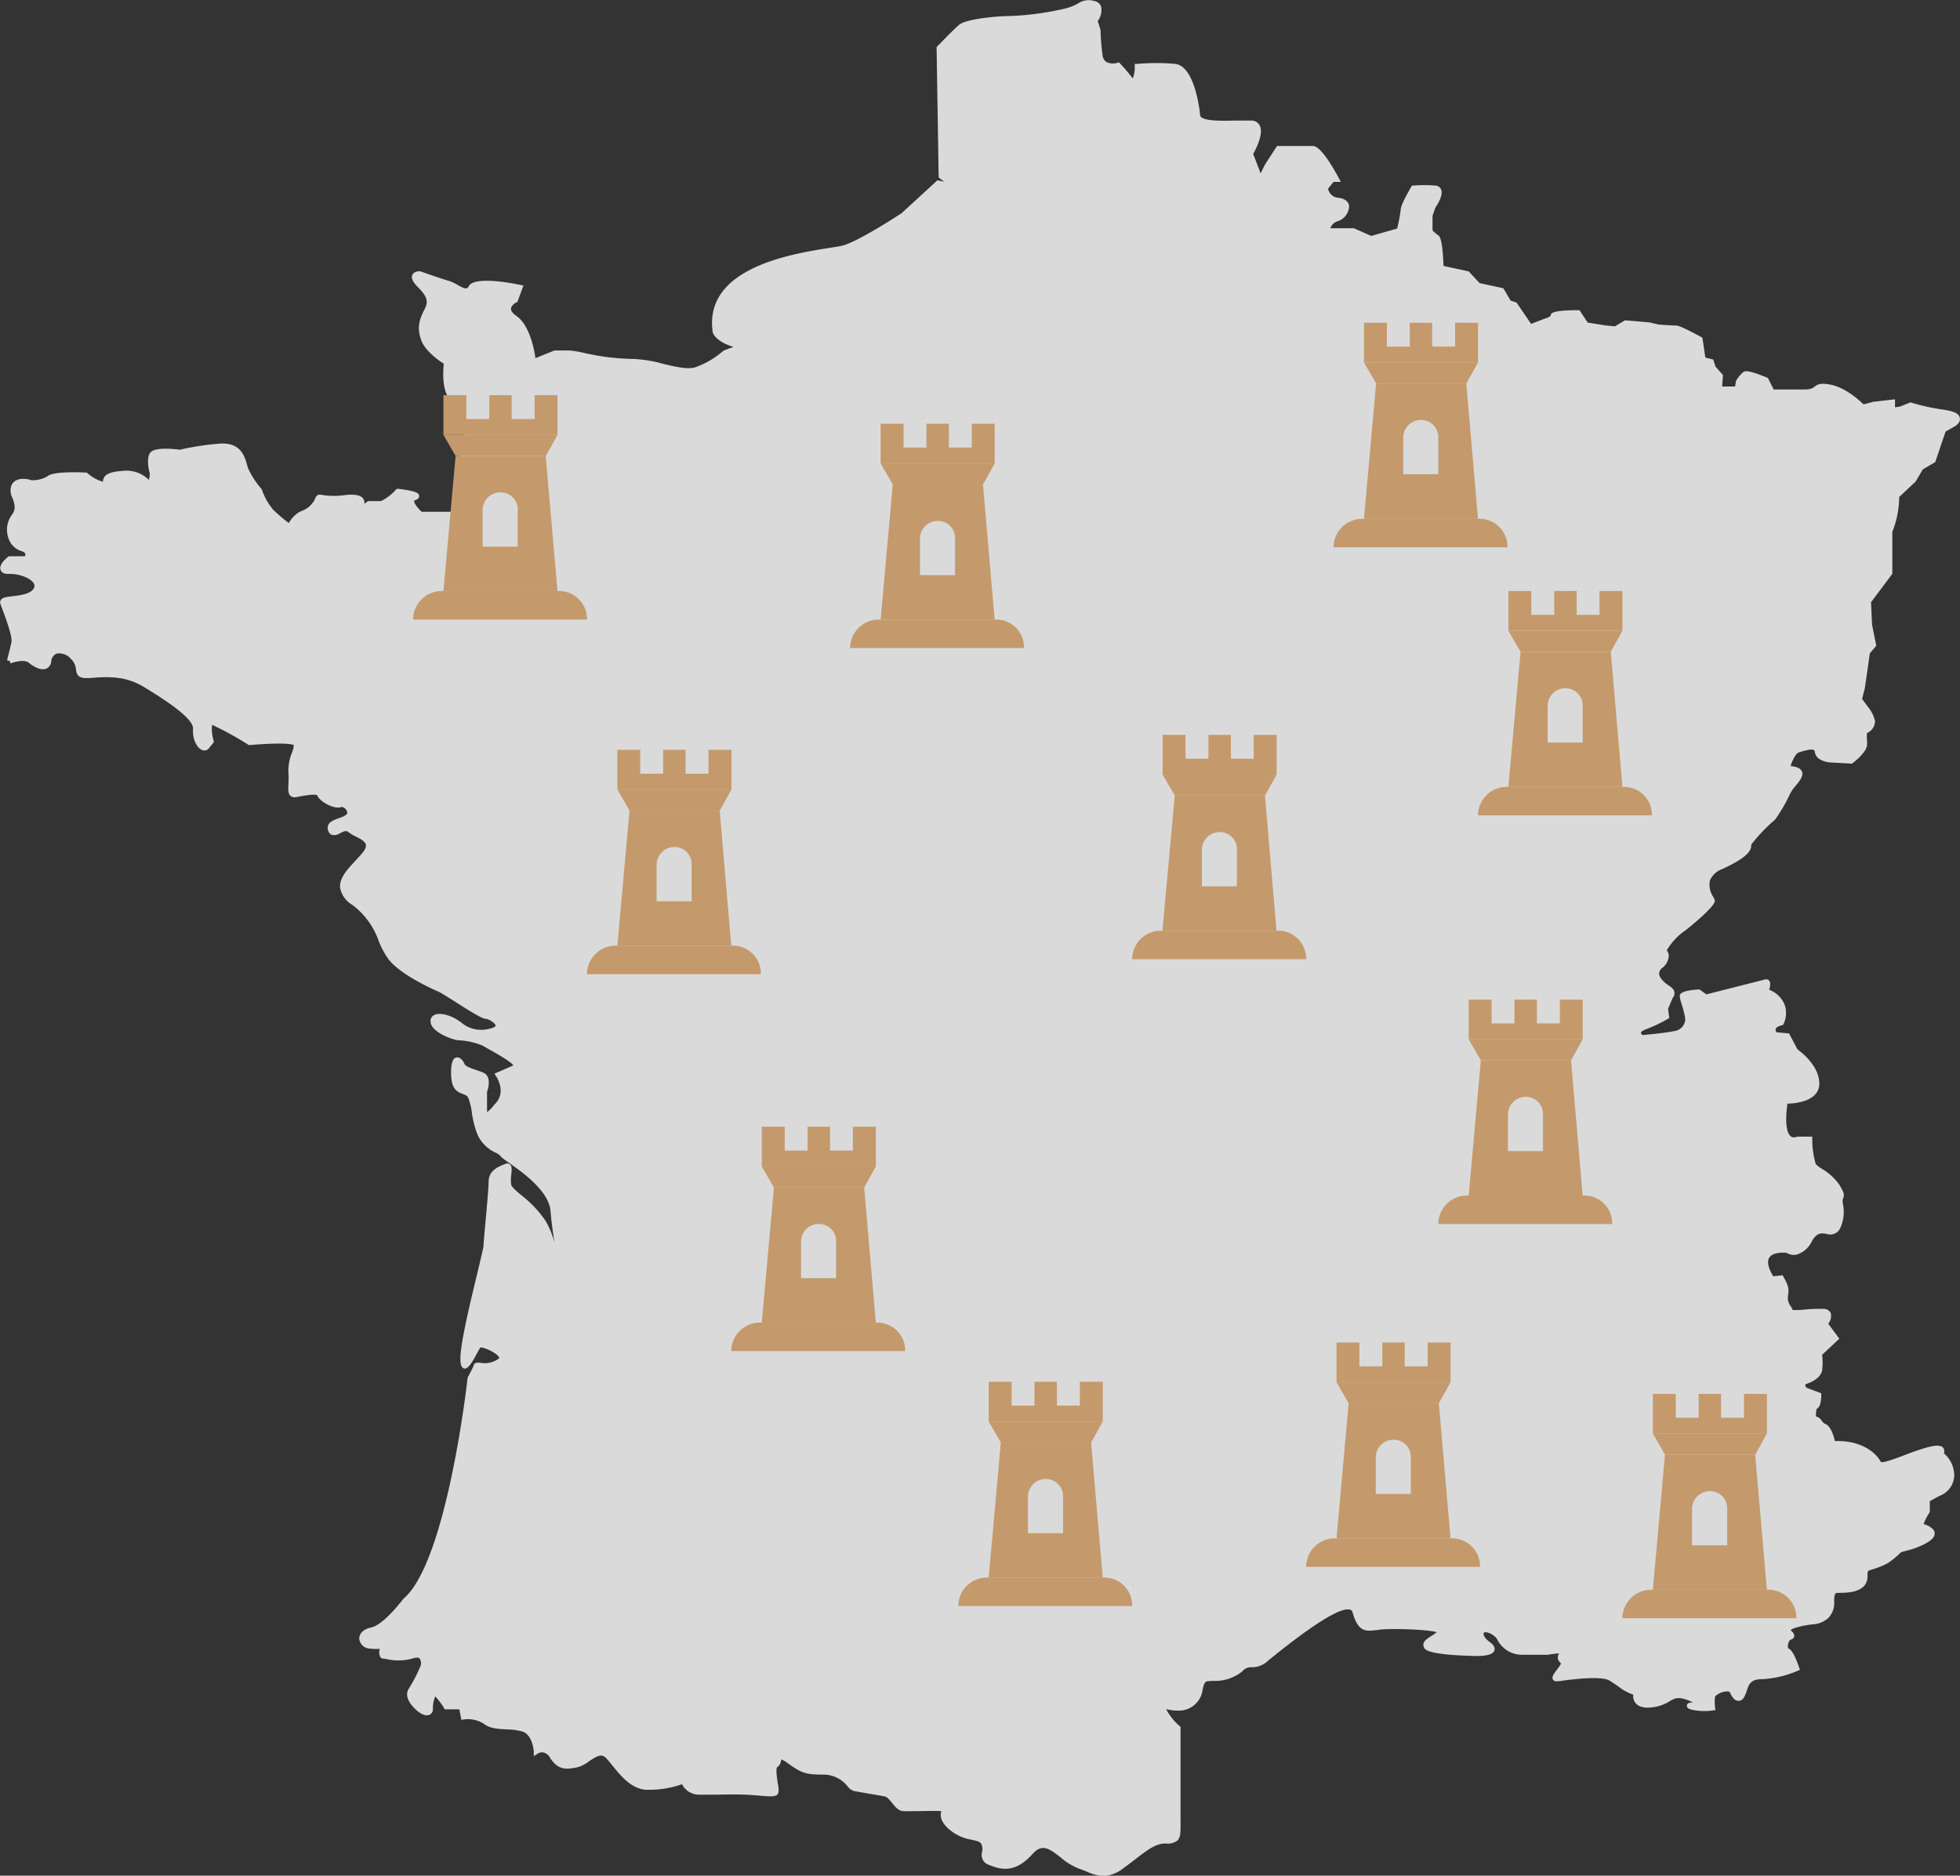<svg id="Layer_1" data-name="Layer 1" xmlns="http://www.w3.org/2000/svg" viewBox="0 0 359.13 343.7"><rect x="0" y="0" width="359.13" height="343.7" fill="#333333" stroke="none"/><defs><style>.cls-1{fill:#fff;opacity:0.82;}.cls-2{fill:#c49a6c;}</style></defs><title>map</title><path class="cls-1" d="M587.74,223.39A17.62,17.62,0,0,0,589,217l3-2.82,1.33-2.24,2.27-1.33L597.5,205l1.51-.84c.21-.11,1.25-.71,1.11-1.59s-1-1.25-3-1.57a37.34,37.34,0,0,1-5.86-1.28l-.18-.06-2,.79-.85.11V199.1l-4,.46-1.77.47c-.75-.74-3.36-3.15-6.2-3.65-1.75-.31-2.24,0-2.78.41-.31.25-.63.51-2,.51H566l-1.07-2.12-.17-.07c-1.52-.63-3.46-1.32-4.06-1.12s-1.39,1.36-1.59,1.7l-.18,1.06h-2.37l.15-2.09-1.37-1.57-.42-1.28-1.44-.36-.54-3.64-.22-.12c-1.43-.78-3.92-2.1-4.52-2.1-.42,0-2.35-.12-3.23-.18L543.2,185l-4.43-.38-1.86,1.11-1.66-.16-3.33-.53-1.5-2.27h-.27c-5,0-5,.64-5,1a2.13,2.13,0,0,1-1,.51l-2.6,1-2.66-3.91-1.1-.36-1.32-2.26-4.35-.94-2-2.15-4.61-1c-.2-5.09-.76-5.46-.94-5.59a7.46,7.46,0,0,1-1.08-.91v-2.68L504,164c.35-.5,1.53-2.33,1.05-3.38a1.23,1.23,0,0,0-1.07-.69,25.06,25.06,0,0,0-4,0l-.25,0-.13.22c-.45.77-1.93,3.34-1.93,4.15a30.7,30.7,0,0,1-.66,3.51l-4.75,1.35-3.19-1.41-4.3,0a2,2,0,0,1,1.31-1.27,3,3,0,0,0,2.13-2.76c0-.39-.31-1.3-1.86-1.54a2.07,2.07,0,0,1-2-1.67l1-1.25h1.34l-.39-.73c-.94-1.76-3.28-5.85-4.72-5.85H475l-2.23,3.44L472,157.7l-1.37-3.56c.48-.86,2-3.76,1.18-5.24a1.71,1.71,0,0,0-1.51-.88c-.78,0-1.79,0-2.85,0-2.41.06-6.44.17-6.54-1,0-.09-.8-8.89-4.53-9.38a38.87,38.87,0,0,0-7,0l-.45,0v.45a5.68,5.68,0,0,1-.34,2.18,1.19,1.19,0,0,1-.26-.26,31.93,31.93,0,0,0-2.09-2.45l-.22-.2-.28.08a2.75,2.75,0,0,1-2-.15,1.68,1.68,0,0,1-.71-1.31,37.45,37.45,0,0,1-.37-4.59l-.51-1.6a3.42,3.42,0,0,0,.62-2.67,1.65,1.65,0,0,0-1.23-1,3.46,3.46,0,0,0-3,.44,9.48,9.48,0,0,1-2.07.86A52.41,52.41,0,0,1,426,128.87c-2.08,0-7.89.48-9.25,1.61-1.13.94-3.84,3.82-4,3.94l-.13.15.38,23.87,1,.8-1.22-.28L406.2,165c-.07.05-7.59,5-10.65,5.89-.45.13-1.37.28-2.54.46-6.91,1.09-23.07,3.65-21.42,15.37,0,.2.45,1.75,3.81,2.78l-1.73.64-.16.1a16,16,0,0,1-5.11,3c-1.39.42-3.57-.09-5.89-.64a23.68,23.68,0,0,0-6-.91,42.41,42.41,0,0,1-8.56-1.11,19,19,0,0,0-2.58-.43H342.6l-3.48,1.41c-.24-1.69-1.08-6.05-3.48-7.73-.49-.34-1.06-.85-1-1.37s.71-1,1-1.12l.18-.09,1.1-3-.57-.12c-2-.41-8.53-1.6-9.47.27-.14.29-.29.33-.34.35-.39.12-1.12-.29-1.76-.65a7.25,7.25,0,0,0-1.51-.7c-1.36-.37-5.22-1.75-5.26-1.76l-.17,0c-.1,0-1,0-1.29.7s.39,1.56.94,2.11c1.95,1.94,2,2.81,1.3,4.16-.88,1.76-1.48,3.3-.58,5.7.75,2,3.27,3.73,4.12,4.27-.11,1-.34,4.09.66,5.85.25.44.53.88.81,1.33a9.06,9.06,0,0,1,.86,10.73l-.09.17,0,.19c.12.48,1.21,4.69,2.74,5.61.79.48,1.67,1.93,1.46,2.7-.11.37-.51.55-1.2.55h-9.3c-.73-.68-1.45-1.61-1.37-2,0-.06.13-.11.19-.13.51-.17.75-.43.71-.79s-.08-.85-3.84-1.29l-.24,0-.17.17a9.14,9.14,0,0,1-2.72,2.08h-2.4l-.65.51a1.35,1.35,0,0,0-.11-.77c-.37-.77-1.45-1.05-3.3-.86a14.32,14.32,0,0,1-4.3,0c-.87-.15-1.08,0-1.42.9a4.4,4.4,0,0,1-2.5,2.08l-.32.16a5.49,5.49,0,0,0-1.9,2,30.2,30.2,0,0,1-2.83-2.4,11.47,11.47,0,0,1-2.11-3.72l-.1-.17a15.32,15.32,0,0,1-2.42-3.73c-.06-.19-.12-.4-.18-.61-.48-1.67-1.21-4.2-5.07-3.92a51.14,51.14,0,0,0-7.24,1.11c-1.14-.14-4.43-.48-5.34.44s-.36,3.31-.16,4l-.17,1.11a5.84,5.84,0,0,0-4.93-1.65c-2.76.19-3.39.86-3.51,1.89a.14.14,0,0,0,0,.09,7.44,7.44,0,0,1-2.84-1.59l-.13-.1h-.16c-1.42-.07-6.15-.22-7.07.71a5.4,5.4,0,0,1-2.92.69c-.48-.16-2.64-.77-3.58.8a2.8,2.8,0,0,0,.13,2.47c.36,1,.71,2-.1,3.06a4.6,4.6,0,0,0-.67,4.21,3.64,3.64,0,0,0,2.33,2.43c.44.13.71.3.78.5a.71.71,0,0,1-.08.47h-2.95l-.13.11c-.52.42-1.68,1.47-1.37,2.36s1.33.76,1.68.76c1.9,0,3.93.82,4.44,1.8a.94.94,0,0,1-.13,1c-.64.9-2.42,1.12-3.72,1.28s-1.92.23-2.23.72a.8.8,0,0,0-.07.68l.37,1c.56,1.49,1.86,5,1.66,6s-.55,2.34-.73,3c0,.21-.09.34-.09.37l.48.1h0l.17.45c1.26-.46,2.79-.67,3.4-.07.31.26,1.95,1.5,3.12,1.05a1.58,1.58,0,0,0,.94-1.36,1.67,1.67,0,0,1,1-1.42,2.83,2.83,0,0,1,2.63,1,3,3,0,0,1,.9,1.93c.13.88.35,1.56,1.87,1.56.42,0,.91,0,1.46-.07,2.41-.15,5.71-.37,9.06,1.67,2.76,1.68,9.24,5.63,9.06,7.71-.15,1.86.73,3.5,1.65,3.87a1.08,1.08,0,0,0,1.29-.35l.89-1.12-.06-.24a7.68,7.68,0,0,1-.29-2.91,58.29,58.29,0,0,1,6.62,3.64l.14.08h.16c3.39-.31,7.36-.41,8.06,0a3.86,3.86,0,0,1-.33,1.38,8.6,8.6,0,0,0-.65,3.61,16.19,16.19,0,0,1,0,2.1c-.05,1-.09,1.78.37,2.2a1.14,1.14,0,0,0,1,.25l.83-.15c2.43-.44,3-.32,3.1-.15.46,1.15,3.15,2.61,4.37,2.12.23-.09.77.18,1,.63s0,.69-.06.76a5.14,5.14,0,0,1-1.41.66c-.82.3-1.6.58-1.9,1.23a1.37,1.37,0,0,0,0,1.09,1.16,1.16,0,0,0,.64.72,1.92,1.92,0,0,0,1.53-.31c.69-.35,1.13-.53,1.5-.21a7.09,7.09,0,0,0,1.37.82c.81.42,1.73.89,1.85,1.51.08.41-.16.95-.72,1.61-.38.44-.78.87-1.17,1.29-1.55,1.66-3,3.23-2.83,5a4.65,4.65,0,0,0,2.28,3.15,14,14,0,0,1,4.79,6.59,15,15,0,0,0,1.81,3.36c2.32,3,8.83,5.79,9.11,5.91.5.21,1.93,1.13,3.31,2,3.23,2.07,4.82,3,5.45,3,.43,0,1.69.76,1.74,1.23,0,.16-.32.4-1.11.57a5.66,5.66,0,0,1-5.23-1.17c-.23-.16-.47-.33-.71-.48-1.36-.87-3.34-1.41-4.3-.8a1.24,1.24,0,0,0-.56,1.28c.23,1.95,4.39,3.28,5,3.28a13.34,13.34,0,0,1,4.56,1c.25.16.74.44,1.33.77,1.08.61,3.86,2.16,4.27,2.85-1.65.73-2.92,1.27-2.92,1.27l-.55.24.33.5c.08.12,2,3-.35,5.18a6.55,6.55,0,0,1-1.33,1.38V326c.39-1.08.66-2.95-.68-3.52-.38-.16-.82-.31-1.26-.46-.89-.3-2-.67-2.19-1.13-.27-.67-.86-1.33-1.52-1.18s-1,1.17-.93,3.25c.12,2.51,1,3,2.14,3.43.51.19.85.31,1.05.83a12.14,12.14,0,0,1,.61,2.59,16.91,16.91,0,0,0,1.07,4.11,6.66,6.66,0,0,0,3.3,3.23,3.12,3.12,0,0,1,.8.52c.14.27.52.55,1.6,1.31,2.4,1.68,7.39,5.18,7.65,8.91.13,1.79.43,3.85.73,5.74a16,16,0,0,0-1.66-4,20.08,20.08,0,0,0-4.36-4.63c-.92-.78-1.79-1.51-1.91-1.93a5.92,5.92,0,0,1,0-1.88c.09-.93.16-1.6-.27-1.92a.75.75,0,0,0-.78-.07l-.22.08c-1,.39-2.88,1.11-2.88,3.17,0,1.07-.32,4.62-.58,7.47-.22,2.38-.35,3.86-.35,4.25s-.51,2.33-1,4.49c-1.29,5.31-3.24,13.32-3.24,16.15,0,1,.12,1.74.69,1.88s1.22-.69,2.13-2.37c.29-.54.74-1.36.84-1.47.52-.12,3.13,1,3.44,1.85,0,.06.05.12-.16.24a4.49,4.49,0,0,1-2.81.78c-1.13-.22-1.39,0-1.5.07a.55.55,0,0,0-.2.38c-.06.2-.6,1.26-1.07,2.12l-.06.19c0,.33-3.79,33.72-11.72,40.39l-.08.09c-1,1.3-3.86,4.77-5.85,5.19-1.66.36-2.22,1.31-2.18,2.07A2,2,0,0,0,308.6,428a11.36,11.36,0,0,0,2,.07,2,2,0,0,0,.1,1.51.69.69,0,0,0,.56.28,5.65,5.65,0,0,1,.57.08,9.71,9.71,0,0,0,4.8-.11c.6-.21,1.05-.22,1.27,0a1.53,1.53,0,0,1,.13,1.45,27.2,27.2,0,0,1-2.14,4.11c0,.05-1,1.28.76,3.24,1.11,1.26,2.23,1.83,3,1.54a1.1,1.1,0,0,0,.68-1.13,5.44,5.44,0,0,1,.43-2.26l0,0a12.39,12.39,0,0,1,1.6,2.12l.14.25h2.67l.38,1.93L326,441a5.46,5.46,0,0,1,3.71.83c1.1.85,2.63.92,4.12,1a11.3,11.3,0,0,1,2.91.39c1.88.63,2.08,3.61,2.08,3.64l0,.87.73-.48a1.47,1.47,0,0,1,1.07-.19,2,2,0,0,1,1.2,1c1.52,2.4,3.2,2.06,5,1.71a6.3,6.3,0,0,0,2.14-1.12c1.51-1,2.31-1.44,3.15-.52.39.42.77.9,1.17,1.39,1.54,1.89,3.28,4,5.83,4.35a18.12,18.12,0,0,0,6.87-1,3.48,3.48,0,0,0,3.05,1.92l2.14,0c1.89,0,4.24-.09,6.57,0,.92.05,1.72.12,2.41.17,2.22.19,3.23.27,3.48-.51a4.36,4.36,0,0,0-.11-1.71c-.11-.75-.42-2.76-.1-3a1.7,1.7,0,0,0,.7-1.2,2.25,2.25,0,0,1,.05-.22,4.55,4.55,0,0,1,1.12.66c2.71,1.93,3.35,2.13,6.8,2.13a5.62,5.62,0,0,1,4.21,2.14,2.63,2.63,0,0,0,1.06.83c.42.1,1.65.31,2.95.54,1.11.18,2.24.38,2.84.5.44.09.88.64,1.31,1.17.57.72,1.21,1.52,2.14,1.52l1.65,0c1.71,0,4.26-.1,5.25,0-.19.57-.4,1.65,1.31,3.24a8.51,8.51,0,0,0,4.26,2c1,.22,1.55.37,1.77.81a2.32,2.32,0,0,1,.12,1.42,1.9,1.9,0,0,0,1.25,2.37c1.83.72,4.59,1.82,8-2,1.71-1.92,3-1.06,5.16.65a11.7,11.7,0,0,0,3.23,2c.57.2,1.07.4,1.53.58a8.36,8.36,0,0,0,3.06.81,6.34,6.34,0,0,0,3.68-1.45c.83-.59,1.58-1.17,2.28-1.71,2.11-1.62,3.63-2.8,5.42-2.8a2.94,2.94,0,0,0,2.19-.55c.59-.6.58-1.61.56-3.63,0-.46,0-1,0-1.53,0-4.65,0-15.43,0-15.43v-.22l-.16-.15a10.52,10.52,0,0,1-2.48-3.11v0l.23.05a8.7,8.7,0,0,0,1.91.23,4.4,4.4,0,0,0,3.91-2.05,4.11,4.11,0,0,0,.62-1.7c.21-1,.38-1.58.91-1.64.31,0,.66-.06,1-.07a7.89,7.89,0,0,0,5.38-1.74,2,2,0,0,1,1.71-.75,4.26,4.26,0,0,0,3.09-1.28l.64-.51c7.85-6.34,12.67-9.27,14.33-8.76a.61.61,0,0,1,.42.47c1,3.54,2.31,3.54,4.33,3.27.32,0,.66-.09,1-.12,2.28-.18,8.54,0,10.11.51a10.23,10.23,0,0,1-1,.69c-.72.46-1.34.86-1.45,1.47a1.12,1.12,0,0,0,.26.87c.81,1,6.13,1.24,8.36,1.29,1.47.09,4,.1,4.38-.95.28-.76-.6-1.41-.9-1.62-.82-.6-1.13-1.19-1.07-1.51,0-.07,0-.17.22-.22s1.15,0,2.18,1.11a5.1,5.1,0,0,0,4.89,3h4.56a11.51,11.51,0,0,1,2-.24,1.18,1.18,0,0,0,.15,1.62,1.49,1.49,0,0,1,.15.19.27.27,0,0,1,0,.12,9.35,9.35,0,0,1-.68,1c-.64.83-1,1.34-.79,1.81a.68.68,0,0,0,.64.36c.17,0,.5,0,1.18-.12,1.94-.25,7.11-.9,8.59,0,.56.36,1.06.71,1.51,1a9.35,9.35,0,0,0,2.82,1.57,2.08,2.08,0,0,0,.39,1.5c.54.7,1.56,1,3,.83a7.42,7.42,0,0,0,3.25-1.11c1-.59,1.65-.95,3.75-.05.23.1.41.18.56.26h-.05c-.56,0-1,.08-1.07.54s.41.63.58.7a10.2,10.2,0,0,0,4.16.22l.49-.08-.07-.48a8.14,8.14,0,0,1,0-2,3.37,3.37,0,0,1,2.19-.93h0c.46,0,.54.19.57.25.42,1,.94,1.48,1.52,1.48s.94-.37,1.26-1.11q.15-.36.27-.75c.38-1.13.7-2.11,2.8-2.11a18.78,18.78,0,0,0,6.52-1.53l.42-.19-.15-.43c-1-2.89-1.63-3.39-2-3.48a1.9,1.9,0,0,1,.06-1.06c.07-.18.21-.5.48-.58a.79.79,0,0,0,.56-.53,1,1,0,0,0-.39-.9,2.33,2.33,0,0,0-.26-.27s.14-.24,1.17-.53a18,18,0,0,1,2.8-.54,4.51,4.51,0,0,0,3-1.24,4,4,0,0,0,1-3.06c.05-1.26.15-1.47.67-1.47,2.2,0,3.77-.21,4.81-1.25a2.67,2.67,0,0,0,.63-1.94c0-.69.08-.85.3-.92l.58-.19a14.58,14.58,0,0,0,2.87-1.16,17.66,17.66,0,0,0,2.41-2l1.94-.53c.93-.3,4-1.37,4.2-2.71a1.17,1.17,0,0,0-.51-1.14,3.82,3.82,0,0,0-1.5-.77,10.49,10.49,0,0,1,1.05-2.09l.08-.13V401l1.72-.94a4.11,4.11,0,0,0,2.75-4,5.43,5.43,0,0,0-1.9-3.83,1,1,0,0,0-.06-.92c-.37-.57-1.25-.62-2.95-.17a42.89,42.89,0,0,0-4.08,1.39c-1.61.6-4,1.52-4.45,1.29-.78-1.55-3.42-4-8.42-3.83-.23-1-.77-2.73-1.71-3.11a1.51,1.51,0,0,1-.72-.63,1.52,1.52,0,0,0-.8-.68l-.23-.08a4.1,4.1,0,0,1,.12-1.41c.73-.32.84-1.69.84-2.5v-.34l-2.65-1c-.15-.15-.32-.39-.3-.51s.1-.15.38-.26c2-.73,2.57-1.71,2.73-2.39a12.82,12.82,0,0,0,0-2.9l3.15-2.95L576,368.49a2.29,2.29,0,0,0,.46-1.94,1.37,1.37,0,0,0-1.24-.77,23.16,23.16,0,0,0-3.33.1,18.35,18.35,0,0,1-2.4.1,2.78,2.78,0,0,0-.36-.68,2.44,2.44,0,0,1-.53-1.44,4.91,4.91,0,0,1,.06-.74c.12-.87.14-1.49-.87-3.23l-.16-.28-1.7.19c-.5-.77-1.3-2.36-.79-3.32s2-1.06,3.18-1a2.64,2.64,0,0,0,1.83.36,4.52,4.52,0,0,0,2.85-2.47c.95-1.64,1.76-1.5,2.7-1.34a2,2,0,0,0,2.52-1.12,7.08,7.08,0,0,0,.48-4.31,3.27,3.27,0,0,1-.07-.8,2.39,2.39,0,0,1,.1-.29c.25-.63.19-1-.71-2.51a10.29,10.29,0,0,0-3.16-2.88,6.28,6.28,0,0,1-1.15-.88,16,16,0,0,1-.64-4.55l0-.48h-2.72l-.21.05a1,1,0,0,1-1-.1c-.49-.38-1.21-1.66-.62-6,1,0,3.59-.22,4.94-1.53a2.85,2.85,0,0,0,.9-2.13c0-3.29-3.36-5.82-4-6.29l-1.55-2.92-2.29-.2a.8.8,0,0,1-.16-.6c.07-.28.49-.53,1.15-.7l.21-.06.1-.19A4.66,4.66,0,0,0,568,310a5,5,0,0,0-2.83-2.71c.26-.8.26-1.37,0-1.67a.74.74,0,0,0-.76-.21l-10.74,2.73-1.26-.9h-.17c-3.45.22-3.45.94-3.45,1.25a6.16,6.16,0,0,0,.35,1.42c.28.95.8,2.7.61,3.19a2.31,2.31,0,0,1-2.06,1.78c-1.43.32-4.88.64-5.71.72-.16-.13-.32-.32-.31-.43s.21-.36.92-.63a27,27,0,0,0,4-1.9l.28-.17-.22-1.68.84-2a1.2,1.2,0,0,0,.33-.93c0-.54-.46-1-1.22-1.46-.41-.27-1.51-1.16-1.58-2a1.3,1.3,0,0,1,.53-1.08,3,3,0,0,0,1.23-2.33,1.66,1.66,0,0,0-.37-.91,11.44,11.44,0,0,1,2.8-3.22c1-.65,6-4.78,6-5.81a1.86,1.86,0,0,0-.3-.8,4,4,0,0,1-.59-3,3.91,3.91,0,0,1,2.28-2.08c4.9-2.27,5.31-3.49,5.3-4.49a30.5,30.5,0,0,1,4.31-4.52l.07-.08a28.73,28.73,0,0,0,2.66-4.56,7.37,7.37,0,0,1,1.12-1.64c.74-.91,1.45-1.78,1.12-2.56s-1.23-.88-1.91-1h-.18c.34-1.07.95-2.36,1.57-2.54l.35-.1c.78-.23,2-.58,2.37-.3,0,0,.14.09.17.36.2,1.51,2.16,1.92,3.26,1.92h0l3.54.2.14-.11c.44-.34,2.62-2.08,2.62-3.38,0-.23,0-.47,0-.71a5.73,5.73,0,0,1,0-1.41,2.41,2.41,0,0,0,1.46-2.16,6,6,0,0,0-1.23-2.54L582.2,254l.51-2,.91-6.36,1.18-1.38-.78-3.88-.18-4.1,3.9-5.2Z" transform="translate(-241.01 -125.93)"/><polygon class="cls-2" points="178.06 77.64 178.06 82.01 173.86 82.01 173.86 77.64 169.75 77.64 169.75 82.01 165.56 82.01 165.56 77.64 161.36 77.64 161.36 84.92 182.26 84.92 182.26 77.64 178.06 77.64"/><polygon class="cls-2" points="161.36 84.92 163.59 88.77 180.12 88.77 182.26 84.92 161.36 84.92"/><path class="cls-2" d="M423.61,239.46H402a5.24,5.24,0,0,0-5.22,5.22h31.86A5.09,5.09,0,0,0,423.61,239.46Z" transform="translate(-241.01 -125.93)"/><path class="cls-2" d="M421.12,214.7H404.59l-2.22,24.76h20.89ZM416,224.64v6.68h-6.42v-6.68a3.26,3.26,0,0,1,3.26-3.26A3.13,3.13,0,0,1,416,224.64Z" transform="translate(-241.01 -125.93)"/><polygon class="cls-2" points="129.82 137.4 129.82 141.77 125.62 141.77 125.62 137.4 121.51 137.4 121.51 141.77 117.31 141.77 117.31 137.4 113.12 137.4 113.12 144.68 134.02 144.68 134.02 137.4 129.82 137.4"/><polygon class="cls-2" points="113.12 144.68 115.34 148.53 131.88 148.53 134.02 144.68 113.12 144.68"/><path class="cls-2" d="M375.37,299.22H353.78a5.24,5.24,0,0,0-5.22,5.22h31.86A5.09,5.09,0,0,0,375.37,299.22Z" transform="translate(-241.01 -125.93)"/><path class="cls-2" d="M372.88,274.46H356.35l-2.22,24.76H375Zm-5.14,9.94v6.68h-6.42V284.4a3.26,3.26,0,0,1,3.26-3.26A3.13,3.13,0,0,1,367.74,284.4Z" transform="translate(-241.01 -125.93)"/><polygon class="cls-2" points="266.62 59.14 266.62 63.51 262.42 63.51 262.42 59.14 258.31 59.14 258.31 63.51 254.12 63.51 254.12 59.14 249.92 59.14 249.92 66.42 270.82 66.42 270.82 59.14 266.62 59.14"/><polygon class="cls-2" points="249.92 66.42 252.15 70.27 268.68 70.27 270.82 66.42 249.92 66.42"/><path class="cls-2" d="M512.17,221H490.58a5.24,5.24,0,0,0-5.22,5.22h31.86A5.09,5.09,0,0,0,512.17,221Z" transform="translate(-241.01 -125.93)"/><path class="cls-2" d="M509.68,196.2H493.15L490.93,221h20.89Zm-5.14,9.94v6.68h-6.42v-6.68a3.26,3.26,0,0,1,3.26-3.26A3.13,3.13,0,0,1,504.54,206.14Z" transform="translate(-241.01 -125.93)"/><polygon class="cls-2" points="293.08 108.3 293.08 112.67 288.89 112.67 288.89 108.3 284.78 108.3 284.78 112.67 280.58 112.67 280.58 108.3 276.38 108.3 276.38 115.58 297.28 115.58 297.28 108.3 293.08 108.3"/><polygon class="cls-2" points="276.38 115.58 278.61 119.43 295.14 119.43 297.28 115.58 276.38 115.58"/><path class="cls-2" d="M538.63,270.12H517.05a5.25,5.25,0,0,0-5.23,5.22h31.87A5.11,5.11,0,0,0,538.63,270.12Z" transform="translate(-241.01 -125.93)"/><path class="cls-2" d="M536.15,245.37H519.62l-2.23,24.75h20.9ZM531,255.3V262h-6.42V255.3a3.24,3.24,0,0,1,3.25-3.25A3.12,3.12,0,0,1,531,255.3Z" transform="translate(-241.01 -125.93)"/><polygon class="cls-2" points="229.72 134.66 229.72 139.03 225.53 139.03 225.53 134.66 221.42 134.66 221.42 139.03 217.22 139.03 217.22 134.66 213.02 134.66 213.02 141.94 233.92 141.94 233.92 134.66 229.72 134.66"/><polygon class="cls-2" points="213.02 141.94 215.25 145.79 231.78 145.79 233.92 141.94 213.02 141.94"/><path class="cls-2" d="M475.27,296.47H453.69a5.25,5.25,0,0,0-5.23,5.23h31.87A5.11,5.11,0,0,0,475.27,296.47Z" transform="translate(-241.01 -125.93)"/><path class="cls-2" d="M472.79,271.72H456.26L454,296.47h20.9Zm-5.14,9.94v6.68h-6.42v-6.68a3.25,3.25,0,0,1,3.25-3.26A3.13,3.13,0,0,1,467.65,281.66Z" transform="translate(-241.01 -125.93)"/><polygon class="cls-2" points="156.28 206.46 156.28 210.83 152.09 210.83 152.09 206.46 147.98 206.46 147.98 210.83 143.78 210.83 143.78 206.46 139.58 206.46 139.58 213.74 160.48 213.74 160.48 206.46 156.28 206.46"/><polygon class="cls-2" points="139.58 213.74 141.81 217.6 158.34 217.6 160.48 213.74 139.58 213.74"/><path class="cls-2" d="M401.83,368.28H380.25A5.25,5.25,0,0,0,375,373.5h31.87A5.11,5.11,0,0,0,401.83,368.28Z" transform="translate(-241.01 -125.93)"/><path class="cls-2" d="M399.35,343.53H382.82l-2.23,24.75h20.9Zm-5.14,9.93v6.68h-6.42v-6.68a3.24,3.24,0,0,1,3.25-3.25A3.12,3.12,0,0,1,394.21,353.46Z" transform="translate(-241.01 -125.93)"/><polygon class="cls-2" points="319.55 255.42 319.55 259.79 315.35 259.79 315.35 255.42 311.24 255.42 311.24 259.79 307.05 259.79 307.05 255.42 302.85 255.42 302.85 262.7 323.75 262.7 323.75 255.42 319.55 255.42"/><polygon class="cls-2" points="302.85 262.7 305.08 266.56 321.61 266.56 323.75 262.7 302.85 262.7"/><path class="cls-2" d="M565.1,417.24H543.51a5.24,5.24,0,0,0-5.22,5.22h31.86A5.1,5.1,0,0,0,565.1,417.24Z" transform="translate(-241.01 -125.93)"/><path class="cls-2" d="M562.61,392.49H546.08l-2.22,24.75h20.9Zm-5.13,9.93v6.68h-6.43v-6.68a3.25,3.25,0,0,1,3.26-3.25A3.13,3.13,0,0,1,557.48,402.42Z" transform="translate(-241.01 -125.93)"/><polygon class="cls-2" points="261.59 246 261.59 250.37 257.39 250.37 257.39 246 253.28 246 253.28 250.37 249.08 250.37 249.08 246 244.89 246 244.89 253.28 265.79 253.28 265.79 246 261.59 246"/><polygon class="cls-2" points="244.89 253.28 247.11 257.13 263.64 257.13 265.79 253.28 244.89 253.28"/><path class="cls-2" d="M507.14,407.82H485.55a5.24,5.24,0,0,0-5.22,5.22h31.86A5.1,5.1,0,0,0,507.14,407.82Z" transform="translate(-241.01 -125.93)"/><path class="cls-2" d="M504.65,383.07H488.12l-2.22,24.75h20.89ZM499.51,393v6.68h-6.42V393a3.25,3.25,0,0,1,3.25-3.25A3.12,3.12,0,0,1,499.51,393Z" transform="translate(-241.01 -125.93)"/><polygon class="cls-2" points="285.81 183.17 285.81 187.53 281.61 187.53 281.61 183.17 277.5 183.17 277.5 187.53 273.3 187.53 273.3 183.17 269.11 183.17 269.11 190.45 290 190.45 290 183.17 285.81 183.17"/><polygon class="cls-2" points="269.11 190.45 271.33 194.3 287.86 194.3 290 190.45 269.11 190.45"/><path class="cls-2" d="M531.36,345H509.77a5.25,5.25,0,0,0-5.22,5.23h31.86A5.1,5.1,0,0,0,531.36,345Z" transform="translate(-241.01 -125.93)"/><path class="cls-2" d="M528.87,320.23H512.34L510.12,345H531Zm-5.14,9.94v6.68h-6.42v-6.68a3.26,3.26,0,0,1,3.25-3.26A3.13,3.13,0,0,1,523.73,330.17Z" transform="translate(-241.01 -125.93)"/><polygon class="cls-2" points="197.86 253.19 197.86 257.56 193.66 257.56 193.66 253.19 189.55 253.19 189.55 257.56 185.36 257.56 185.36 253.19 181.16 253.19 181.16 260.48 202.06 260.48 202.06 253.19 197.86 253.19"/><polygon class="cls-2" points="181.16 260.48 183.39 264.33 199.92 264.33 202.06 260.48 181.16 260.48"/><path class="cls-2" d="M443.41,415H421.83a5.25,5.25,0,0,0-5.23,5.23h31.86A5.1,5.1,0,0,0,443.41,415Z" transform="translate(-241.01 -125.93)"/><path class="cls-2" d="M440.93,390.26H424.39L422.17,415h20.9Zm-5.14,9.94v6.68h-6.43V400.2a3.26,3.26,0,0,1,3.26-3.26A3.14,3.14,0,0,1,435.79,400.2Z" transform="translate(-241.01 -125.93)"/><polygon class="cls-2" points="97.96 72.41 97.96 76.78 93.76 76.78 93.76 72.41 89.65 72.41 89.65 76.78 85.45 76.78 85.45 72.41 81.25 72.41 81.25 79.69 102.15 79.69 102.15 72.41 97.96 72.41"/><polygon class="cls-2" points="81.25 79.69 83.48 83.55 100.01 83.55 102.15 79.69 81.25 79.69"/><path class="cls-2" d="M343.5,234.23H321.92a5.24,5.24,0,0,0-5.22,5.23h31.86A5.11,5.11,0,0,0,343.5,234.23Z" transform="translate(-241.01 -125.93)"/><path class="cls-2" d="M341,209.48H324.49l-2.23,24.75h20.9Zm-5.14,9.93v6.68h-6.42v-6.68a3.24,3.24,0,0,1,3.25-3.25A3.12,3.12,0,0,1,335.88,219.41Z" transform="translate(-241.01 -125.93)"/></svg>